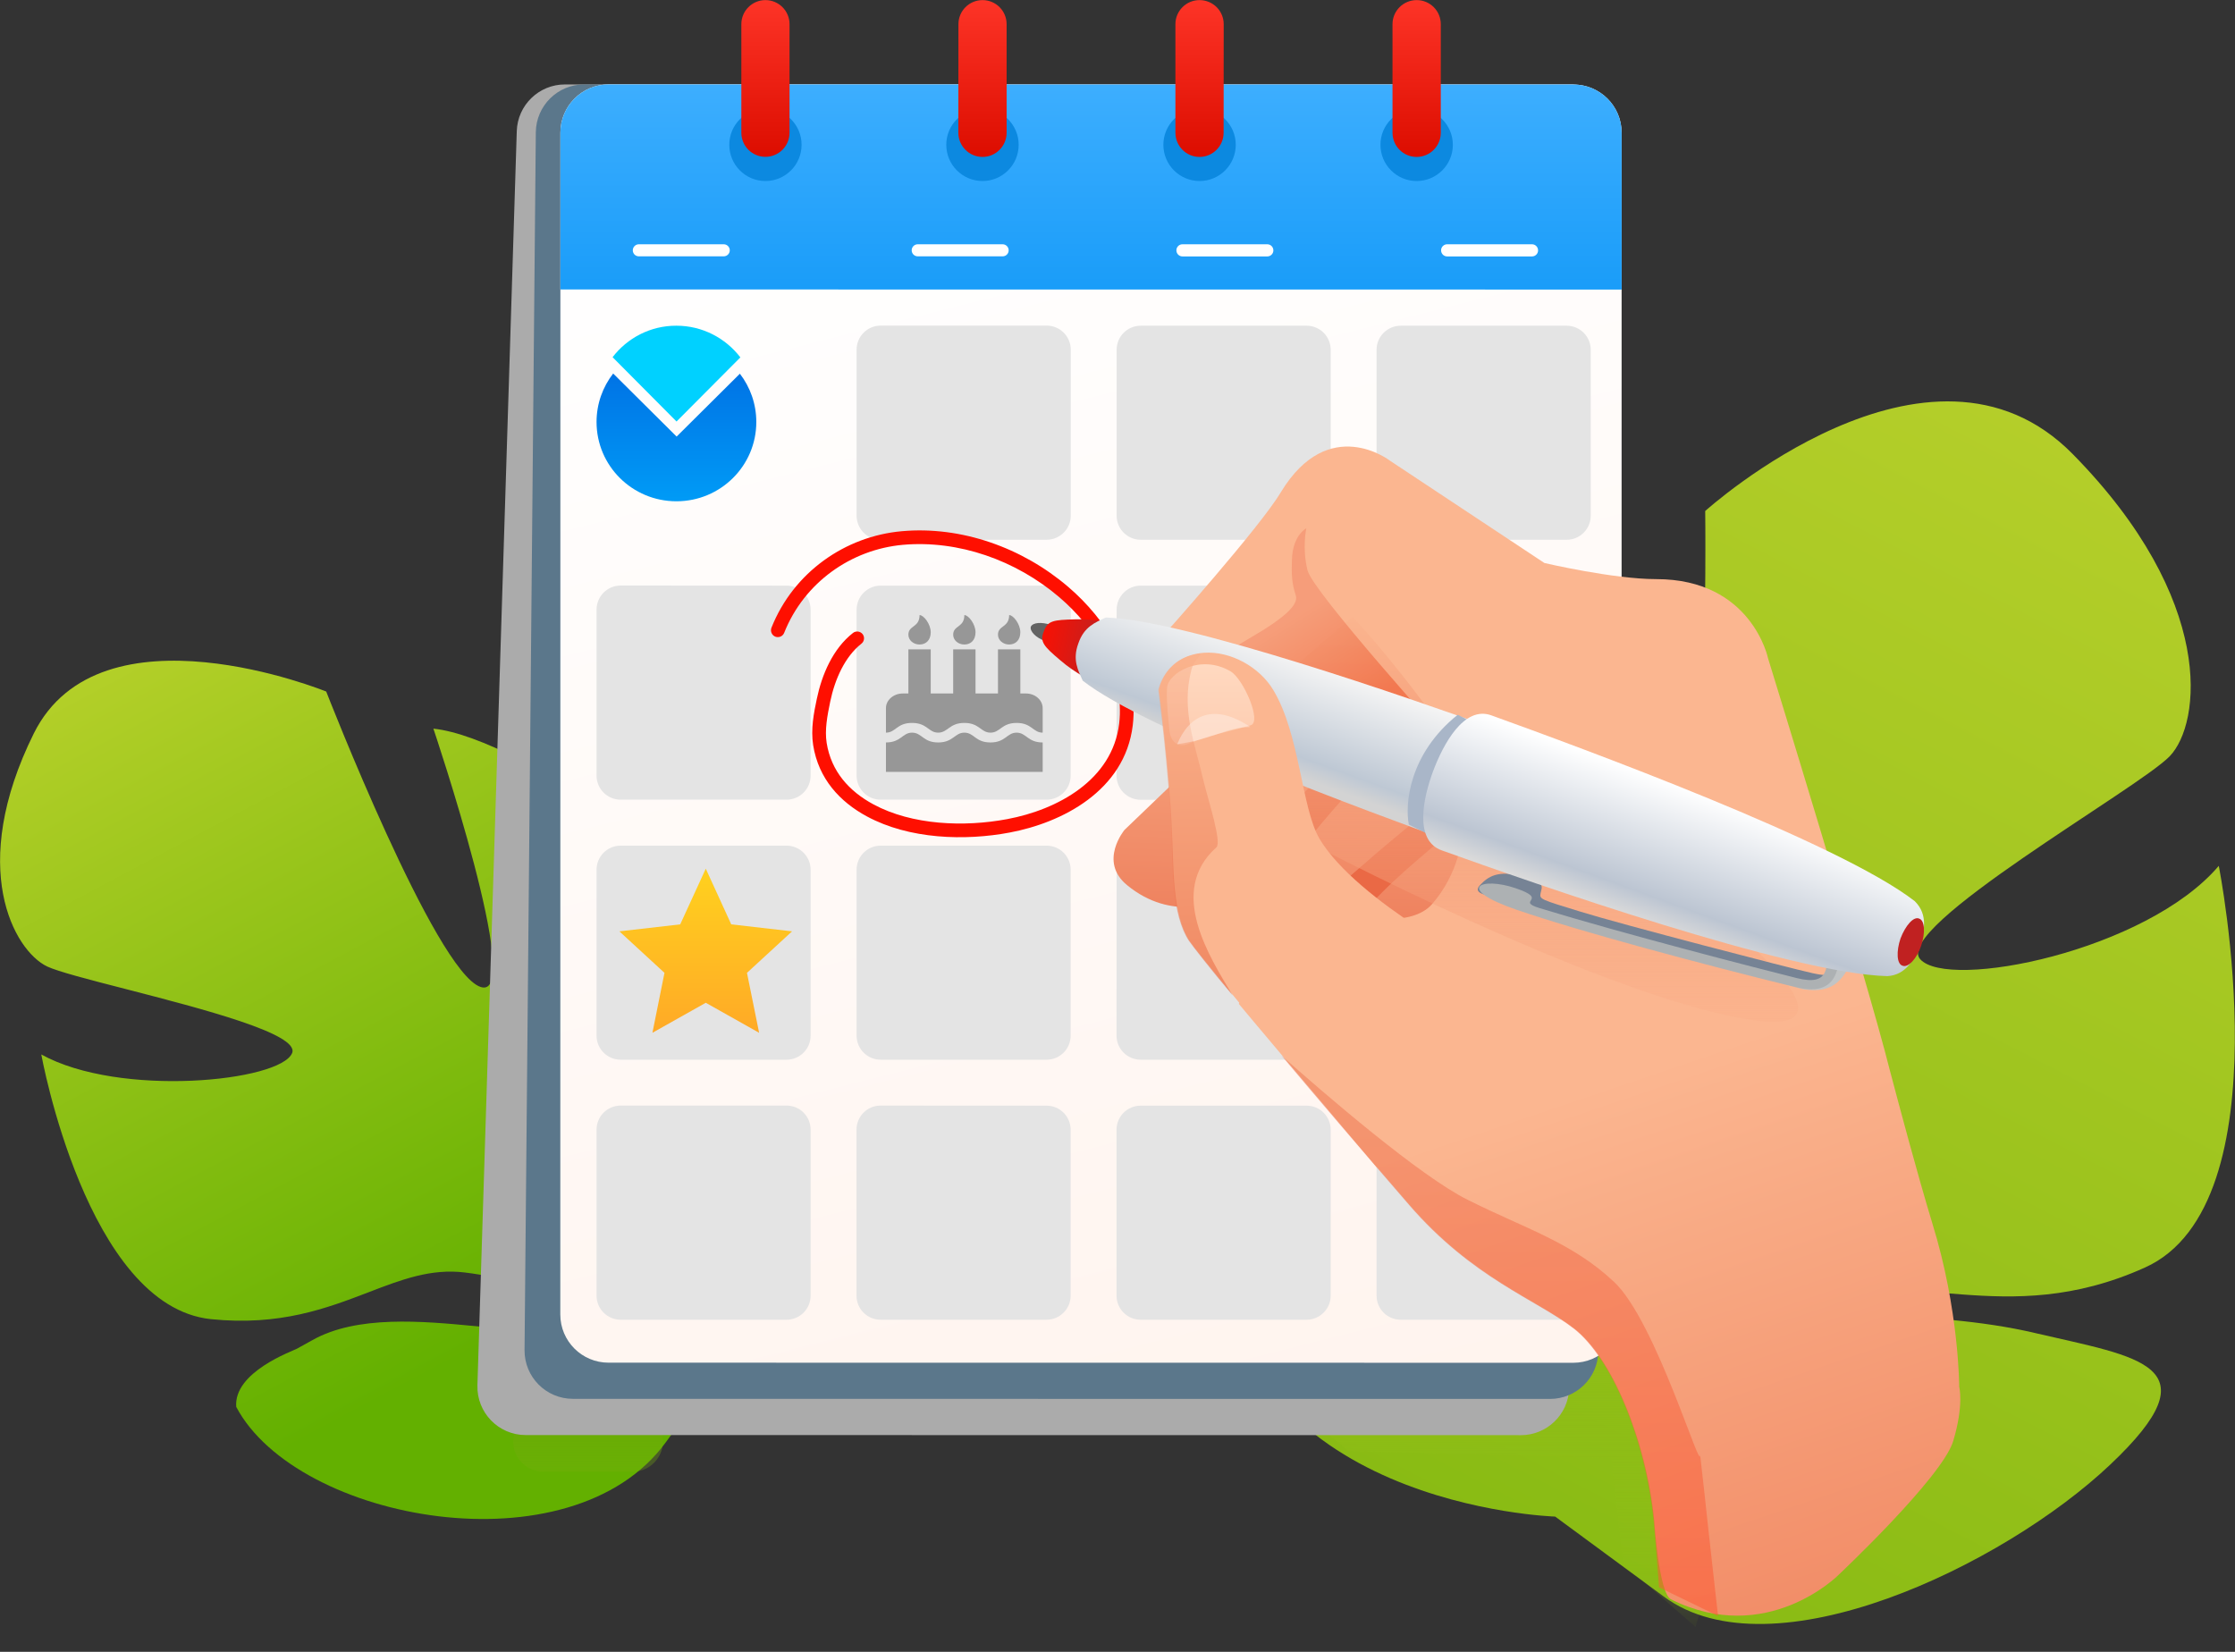 <svg width="23" height="17" viewBox="0 0 23 17" fill="none" xmlns="http://www.w3.org/2000/svg">
<rect x="0" y="0" width="23" height="17" fill="#333333" stroke="none"/>
<path d="M16.004 15.608C16.004 15.608 12.639 15.505 12.528 12.764C12.528 12.764 12.672 10.958 13.449 10.059C13.449 10.059 14.792 13.456 15.358 13.228C15.92 12.996 13.611 9.525 13.611 9.525C13.611 9.525 15.347 6.639 16.423 6.159C16.423 6.159 16.65 10.113 17.126 9.736C17.602 9.36 17.548 5.259 17.548 5.259C17.548 5.259 19.856 3.173 21.331 4.674C22.807 6.175 22.652 7.447 22.328 7.783C22.004 8.118 19.476 9.547 19.76 9.871C20.045 10.196 22.086 9.79 22.833 8.911C22.833 8.911 23.527 12.396 22.071 13.046C20.617 13.701 19.622 13.001 18.735 13.422C17.843 13.845 17.241 13.526 17.819 13.536C18.397 13.545 19.864 13.465 20.939 13.718C22.013 13.97 22.808 14.043 21.713 15.076C20.619 16.11 18.234 17.258 17.119 16.429C16.004 15.608 16.004 15.608 16.004 15.608Z" fill="url(#paint0_linear_2419_11358)"/>
<g style="mix-blend-mode:multiply">
<path d="M16.579 15.006L13.874 14.933L13.44 14.56L14.37 14.126C15.818 13.733 16.12 13.021 16.269 13.021C16.455 13.021 17.572 13.517 17.634 13.517C17.696 13.517 18.069 14.634 18.069 14.696C18.069 14.745 17.655 16.082 17.448 16.744L16.704 16.091L16.579 15.006Z" fill="url(#paint1_linear_2419_11358)"/>
</g>
<path fill-rule="evenodd" clip-rule="evenodd" d="M6.852 14.843C7.455 14.018 7.455 14.018 7.455 14.018C7.455 14.018 9.951 13.198 9.259 11.255C9.259 11.255 8.64 10.023 7.798 9.568C7.798 9.568 7.753 12.245 7.262 12.208C6.772 12.172 7.525 9.227 7.525 9.227C7.525 9.227 5.402 7.596 4.46 7.499C4.46 7.499 5.411 10.315 4.945 10.157C4.479 9.999 3.357 7.117 3.357 7.117C3.357 7.117 1.033 6.17 0.348 7.548C-0.336 8.927 0.144 9.782 0.484 9.946C0.596 9.999 0.917 10.082 1.295 10.179C2.072 10.38 3.088 10.641 3.006 10.838C2.885 11.13 1.234 11.299 0.425 10.852C0.425 10.852 0.892 13.443 2.17 13.576C2.88 13.649 3.365 13.463 3.791 13.3C4.131 13.169 4.434 13.053 4.784 13.096C5.571 13.192 6.096 13.52 5.664 13.654C5.502 13.705 5.22 13.678 4.892 13.648C4.346 13.596 3.673 13.533 3.213 13.793C3.159 13.823 3.107 13.852 3.056 13.88C3.009 13.906 2.402 14.12 2.431 14.479C3.055 15.659 5.879 16.179 6.852 14.843Z" fill="url(#paint2_linear_2419_11358)"/>
<g style="mix-blend-mode:multiply">
<path d="M5.281 14.836C5.281 14.664 5.42 14.525 5.592 14.525L6.511 14.525C6.765 14.525 6.912 14.814 6.761 15.019C6.703 15.099 6.61 15.146 6.511 15.146H5.592C5.42 15.146 5.281 15.007 5.281 14.836Z" fill="url(#paint3_linear_2419_11358)" fill-opacity="0.5"/>
</g>
<path d="M5.318 1.35C5.326 1.082 5.546 0.869 5.814 0.869L16.172 0.87C16.453 0.87 16.679 1.105 16.668 1.386L16.148 14.293C16.137 14.559 15.918 14.77 15.652 14.77L5.41 14.769C5.129 14.769 4.905 14.537 4.913 14.257L5.318 1.35Z" fill="#ABABAB"/>
<path d="M5.514 1.361C5.517 1.089 5.738 0.869 6.011 0.869L16.183 0.87C16.46 0.87 16.684 1.098 16.679 1.376L16.448 13.91C16.443 14.181 16.222 14.397 15.951 14.397L5.895 14.396C5.619 14.396 5.396 14.171 5.398 13.895L5.514 1.361Z" fill="#5B778B"/>
<path d="M5.767 1.366C5.767 1.091 5.989 0.869 6.263 0.869L16.192 0.87C16.466 0.87 16.688 1.092 16.688 1.366L16.687 13.528C16.687 13.803 16.465 14.025 16.191 14.025L6.262 14.024C5.988 14.024 5.766 13.802 5.766 13.528L5.767 1.366Z" fill="url(#paint4_linear_2419_11358)"/>
<path d="M6.139 8.951C6.139 8.814 6.25 8.703 6.387 8.703L8.094 8.703C8.231 8.703 8.342 8.814 8.342 8.951L8.342 10.658C8.342 10.795 8.231 10.906 8.094 10.906L6.387 10.906C6.25 10.906 6.139 10.795 6.139 10.658L6.139 8.951Z" fill="#E4E4E4"/>
<path d="M7.263 8.94L7.525 9.513L8.151 9.585L7.687 10.012L7.812 10.629L7.263 10.32L6.714 10.629L6.838 10.012L6.374 9.585L7 9.513L7.263 8.94Z" fill="url(#paint5_linear_2419_11358)"/>
<path d="M6.139 6.275C6.139 6.137 6.25 6.026 6.387 6.026L8.094 6.027C8.231 6.027 8.342 6.138 8.342 6.275L8.342 7.982C8.342 8.119 8.231 8.23 8.094 8.23L6.387 8.23C6.25 8.23 6.139 8.119 6.139 7.982L6.139 6.275Z" fill="#E4E4E4"/>
<path d="M6.139 11.626C6.139 11.489 6.25 11.378 6.387 11.378L8.094 11.378C8.231 11.378 8.342 11.489 8.342 11.626L8.342 13.334C8.342 13.471 8.231 13.582 8.094 13.582L6.387 13.582C6.25 13.582 6.138 13.47 6.139 13.333L6.139 11.626Z" fill="#E4E4E4"/>
<path d="M11.491 3.6C11.491 3.463 11.602 3.352 11.739 3.352L13.446 3.352C13.583 3.352 13.694 3.463 13.694 3.6L13.694 5.307C13.694 5.444 13.583 5.555 13.446 5.555L11.739 5.555C11.602 5.555 11.491 5.444 11.491 5.307L11.491 3.6Z" fill="#E4E4E4"/>
<path d="M11.491 8.951C11.491 8.814 11.602 8.703 11.739 8.703L13.446 8.703C13.583 8.703 13.694 8.814 13.694 8.951L13.694 10.658C13.694 10.795 13.583 10.906 13.446 10.906L11.739 10.906C11.601 10.906 11.49 10.795 11.49 10.658L11.491 8.951Z" fill="#E4E4E4"/>
<path d="M11.491 6.276C11.491 6.138 11.602 6.027 11.739 6.027L13.446 6.028C13.583 6.028 13.694 6.139 13.694 6.276L13.694 7.983C13.694 8.12 13.583 8.231 13.446 8.231L11.739 8.231C11.601 8.231 11.49 8.12 11.49 7.983L11.491 6.276Z" fill="#E4E4E4"/>
<path d="M11.49 11.627C11.49 11.49 11.601 11.379 11.738 11.379L13.446 11.379C13.583 11.379 13.694 11.49 13.694 11.627L13.694 13.334C13.694 13.471 13.582 13.582 13.445 13.582L11.738 13.582C11.601 13.582 11.49 13.471 11.49 13.334L11.49 11.627Z" fill="#E4E4E4"/>
<path d="M8.815 3.599C8.815 3.462 8.926 3.351 9.063 3.351L10.771 3.351C10.908 3.351 11.019 3.462 11.019 3.599L11.019 5.307C11.019 5.444 10.907 5.555 10.77 5.555L9.063 5.555C8.926 5.555 8.815 5.444 8.815 5.306L8.815 3.599Z" fill="#E4E4E4"/>
<path d="M8.815 8.951C8.815 8.814 8.926 8.703 9.063 8.703L10.77 8.703C10.907 8.703 11.018 8.814 11.018 8.951L11.018 10.658C11.018 10.795 10.907 10.906 10.77 10.906L9.063 10.906C8.926 10.906 8.815 10.795 8.815 10.658L8.815 8.951Z" fill="#E4E4E4"/>
<path d="M8.815 6.275C8.815 6.138 8.926 6.027 9.063 6.027L10.77 6.027C10.907 6.027 11.018 6.138 11.018 6.275L11.018 7.982C11.018 8.119 10.907 8.23 10.77 8.23L9.063 8.23C8.926 8.23 8.815 8.119 8.815 7.982L8.815 6.275Z" fill="#E4E4E4"/>
<path d="M8.814 11.627C8.814 11.489 8.925 11.378 9.062 11.378L10.77 11.379C10.907 11.379 11.018 11.49 11.018 11.627L11.018 13.334C11.018 13.471 10.906 13.582 10.769 13.582L9.062 13.582C8.925 13.582 8.814 13.471 8.814 13.334L8.814 11.627Z" fill="#E4E4E4"/>
<path d="M14.166 3.6C14.166 3.463 14.278 3.352 14.415 3.352L16.122 3.352C16.259 3.352 16.37 3.463 16.37 3.6L16.37 5.307C16.37 5.444 16.259 5.555 16.122 5.555L14.415 5.555C14.277 5.555 14.166 5.444 14.166 5.307L14.166 3.6Z" fill="#E4E4E4"/>
<path d="M14.166 8.951C14.166 8.814 14.277 8.703 14.414 8.703L16.121 8.703C16.259 8.703 16.37 8.814 16.37 8.952L16.369 10.659C16.369 10.796 16.258 10.907 16.121 10.907L14.414 10.907C14.277 10.907 14.166 10.796 14.166 10.659L14.166 8.951Z" fill="#E4E4E4"/>
<path d="M14.166 6.276C14.166 6.138 14.278 6.027 14.415 6.027L16.122 6.028C16.259 6.028 16.37 6.139 16.37 6.276L16.37 7.983C16.37 8.12 16.259 8.231 16.122 8.231L14.415 8.231C14.277 8.231 14.166 8.12 14.166 7.983L14.166 6.276Z" fill="#E4E4E4"/>
<path d="M14.166 11.627C14.166 11.49 14.277 11.379 14.414 11.379L16.121 11.379C16.258 11.379 16.369 11.49 16.369 11.627L16.369 13.334C16.369 13.471 16.258 13.582 16.121 13.582L14.414 13.582C14.277 13.582 14.166 13.471 14.166 13.334L14.166 11.627Z" fill="#E4E4E4"/>
<path fill-rule="evenodd" clip-rule="evenodd" d="M7.614 3.846C7.72 3.984 7.783 4.156 7.783 4.343C7.783 4.794 7.415 5.159 6.961 5.159C6.507 5.159 6.139 4.794 6.139 4.343C6.139 4.155 6.203 3.982 6.31 3.844L6.963 4.493L7.614 3.846Z" fill="url(#paint6_linear_2419_11358)"/>
<path fill-rule="evenodd" clip-rule="evenodd" d="M6.304 3.676L6.962 4.338L7.619 3.678C7.467 3.48 7.229 3.352 6.961 3.352C6.693 3.351 6.455 3.479 6.304 3.676Z" fill="#00D1FF"/>
<path d="M10.73 7.54C10.63 7.54 10.618 7.44 10.462 7.44C10.306 7.44 10.293 7.54 10.193 7.54C10.093 7.54 10.08 7.44 9.924 7.44C9.769 7.44 9.754 7.54 9.655 7.54C9.554 7.54 9.543 7.44 9.386 7.44C9.229 7.439 9.218 7.54 9.117 7.54L9.117 7.288C9.117 7.205 9.195 7.137 9.29 7.137L9.348 7.137L9.348 6.683L9.578 6.683L9.578 7.137L9.809 7.137L9.809 6.683L10.039 6.683L10.039 7.137L10.27 7.137L10.27 6.683L10.5 6.683L10.5 7.137L10.558 7.137C10.653 7.137 10.73 7.205 10.73 7.288L10.73 7.54ZM10.73 7.944L9.117 7.944L9.117 7.641C9.273 7.641 9.286 7.54 9.386 7.54C9.487 7.54 9.499 7.641 9.655 7.641C9.81 7.641 9.825 7.54 9.924 7.54C10.025 7.54 10.036 7.641 10.193 7.641C10.349 7.641 10.361 7.54 10.462 7.54C10.561 7.54 10.575 7.641 10.73 7.641L10.73 7.944ZM9.463 6.633C9.399 6.633 9.348 6.588 9.348 6.532C9.348 6.434 9.463 6.46 9.463 6.33C9.506 6.33 9.578 6.423 9.578 6.507C9.578 6.59 9.527 6.633 9.463 6.633ZM9.924 6.633C9.86 6.633 9.809 6.588 9.809 6.532C9.809 6.434 9.924 6.46 9.924 6.33C9.967 6.33 10.039 6.423 10.039 6.507C10.039 6.59 9.988 6.633 9.924 6.633ZM10.385 6.633C10.321 6.633 10.27 6.588 10.27 6.532C10.27 6.434 10.385 6.46 10.385 6.33C10.428 6.33 10.5 6.423 10.5 6.507C10.5 6.59 10.449 6.633 10.385 6.633Z" fill="#979797"/>
<path fill-rule="evenodd" clip-rule="evenodd" d="M9.28 5.467C9.892 5.412 10.52 5.635 10.993 6.04C11.379 6.37 11.726 6.896 11.657 7.465C11.575 8.141 10.925 8.468 10.391 8.568C9.931 8.655 9.358 8.638 8.921 8.402C8.643 8.252 8.423 8.015 8.368 7.668C8.342 7.504 8.375 7.337 8.406 7.191C8.457 6.946 8.57 6.676 8.778 6.514C8.808 6.49 8.853 6.496 8.877 6.526C8.901 6.557 8.895 6.601 8.864 6.625C8.695 6.758 8.592 6.989 8.544 7.219C8.513 7.369 8.486 7.511 8.507 7.646C8.554 7.939 8.738 8.143 8.988 8.278C9.386 8.493 9.923 8.513 10.365 8.43C10.883 8.333 11.447 8.028 11.517 7.448C11.578 6.946 11.27 6.462 10.902 6.147C10.454 5.764 9.863 5.557 9.292 5.607C8.758 5.655 8.276 5.995 8.07 6.512C8.056 6.549 8.015 6.566 7.978 6.552C7.942 6.537 7.925 6.496 7.939 6.46C8.165 5.892 8.695 5.519 9.28 5.467Z" fill="#FF0F00"/>
<path d="M14.578 7.819C14.578 7.682 14.689 7.571 14.826 7.571L16.067 7.571C16.204 7.571 16.315 7.683 16.315 7.82L16.315 9.061C16.315 9.198 16.204 9.309 16.067 9.309L14.826 9.309C14.689 9.309 14.578 9.198 14.578 9.061L14.578 7.819Z" fill="#ECECEC"/>
<path d="M14.578 9.929C14.578 9.792 14.689 9.681 14.826 9.681L16.067 9.681C16.204 9.681 16.315 9.792 16.315 9.93L16.315 11.171C16.315 11.308 16.204 11.419 16.067 11.419L14.826 11.419C14.689 11.419 14.578 11.307 14.578 11.17L14.578 9.929Z" fill="#ECECEC"/>
<path d="M5.767 1.366C5.767 1.091 5.989 0.869 6.263 0.869L16.192 0.87C16.466 0.87 16.688 1.092 16.688 1.366L16.688 2.98L5.767 2.979L5.767 1.366Z" fill="url(#paint7_linear_2419_11358)"/>
<path d="M14.951 1.491C14.951 1.696 14.784 1.863 14.578 1.863C14.373 1.863 14.206 1.696 14.206 1.49C14.206 1.285 14.373 1.118 14.578 1.118C14.784 1.118 14.951 1.285 14.951 1.491Z" fill="#0C89E0"/>
<path d="M10.483 1.49C10.483 1.696 10.316 1.863 10.111 1.863C9.905 1.863 9.738 1.696 9.738 1.49C9.738 1.285 9.905 1.118 10.111 1.118C10.316 1.118 10.483 1.285 10.483 1.49Z" fill="#0C89E0"/>
<path d="M12.717 1.49C12.717 1.696 12.55 1.863 12.345 1.863C12.139 1.863 11.972 1.696 11.972 1.49C11.972 1.285 12.139 1.118 12.345 1.118C12.55 1.118 12.717 1.285 12.717 1.49Z" fill="#0C89E0"/>
<path d="M8.249 1.49C8.249 1.696 8.082 1.863 7.877 1.863C7.671 1.863 7.505 1.696 7.505 1.49C7.505 1.285 7.671 1.118 7.877 1.118C8.083 1.118 8.249 1.285 8.249 1.49Z" fill="#0C89E0"/>
<path fill-rule="evenodd" clip-rule="evenodd" d="M9.444 2.514C9.41 2.514 9.382 2.542 9.382 2.576C9.382 2.61 9.41 2.638 9.444 2.638L9.706 2.638L9.706 2.638L10.318 2.638C10.352 2.638 10.38 2.611 10.38 2.576C10.38 2.542 10.352 2.514 10.318 2.514L9.706 2.514L9.706 2.514L9.444 2.514Z" fill="white"/>
<path fill-rule="evenodd" clip-rule="evenodd" d="M6.574 2.514C6.54 2.514 6.512 2.542 6.512 2.576C6.512 2.61 6.539 2.638 6.574 2.638L6.836 2.638L6.836 2.638L7.448 2.638C7.482 2.638 7.51 2.61 7.51 2.576C7.51 2.542 7.482 2.514 7.448 2.514L6.836 2.514L6.836 2.514L6.574 2.514Z" fill="white"/>
<path fill-rule="evenodd" clip-rule="evenodd" d="M12.168 2.514C12.134 2.514 12.106 2.542 12.106 2.576C12.106 2.611 12.134 2.639 12.168 2.639L12.43 2.639L12.43 2.639L13.042 2.639C13.076 2.639 13.104 2.611 13.104 2.577C13.104 2.542 13.076 2.514 13.042 2.514L12.43 2.514L12.43 2.514L12.168 2.514Z" fill="white"/>
<path fill-rule="evenodd" clip-rule="evenodd" d="M14.892 2.514C14.858 2.514 14.83 2.542 14.83 2.576C14.83 2.611 14.858 2.639 14.892 2.639L15.154 2.639L15.154 2.639L15.766 2.639C15.8 2.639 15.828 2.611 15.828 2.577C15.828 2.542 15.8 2.514 15.766 2.514L15.154 2.514L15.154 2.514L14.892 2.514Z" fill="white"/>
<path d="M16.279 7.292L14.228 5.992L11.572 8.541C11.572 8.541 11.302 8.866 11.598 9.109C12.061 9.491 12.53 9.274 12.53 9.274L12.775 9.517C12.775 9.517 12.556 9.867 13.295 10.116C14.035 10.358 17.018 8.95 17.018 8.95L16.279 7.292Z" fill="url(#paint8_linear_2419_11358)"/>
<path d="M13.296 8.867C13.514 8.542 13.926 8.108 14.061 7.943C14.196 7.777 14.305 7.752 14.607 7.752C14.909 7.752 15.456 7.834 15.456 7.834L15.128 7.618C15.128 7.618 14.549 7.522 14.331 7.535C13.977 7.56 13.784 7.751 13.347 8.242C13.103 8.516 12.575 9.173 12.338 9.326C12.453 9.307 12.524 9.275 12.524 9.275L12.659 9.409C12.903 9.249 13.18 9.039 13.296 8.867Z" fill="#E8613C"/>
<path opacity="0.77" d="M14.118 9.294C14.382 9.001 14.851 8.631 15.012 8.491C15.173 8.35 15.282 8.338 15.584 8.382C15.88 8.427 16.414 8.586 16.414 8.586L16.118 8.325C16.118 8.325 15.565 8.146 15.347 8.134C14.993 8.108 14.774 8.267 14.266 8.695C13.983 8.93 13.366 9.504 13.109 9.619C13.225 9.619 13.302 9.593 13.302 9.593L13.418 9.746C13.675 9.619 13.977 9.447 14.118 9.294Z" fill="#E8613C"/>
<path d="M20.1 14.831C20.212 14.459 20.162 14.273 20.162 14.273C20.162 14.273 20.162 13.482 19.885 12.589C19.725 12.06 19.551 11.404 19.448 11.015C19.21 10.065 18.195 6.776 18.195 6.776C18.195 6.776 18.028 5.96 17.044 5.96C16.601 5.96 15.893 5.794 15.893 5.794L14.305 4.742C14.305 4.742 13.675 4.251 13.18 5.067C12.968 5.424 11.978 6.533 11.978 6.533C11.978 6.533 11.541 7.075 11.952 7.24C12.364 7.406 12.936 7.241 13.154 7.024C13.373 6.807 13.919 6.348 13.919 6.348C13.919 6.348 14.299 6.743 14.794 7.432C15.07 7.814 15.257 8.707 14.736 9.306C14.536 9.536 13.971 9.497 13.668 9.223C13.206 8.79 12.749 10.332 12.749 10.332C12.749 10.332 13.681 11.448 14.504 12.398C15.16 13.156 15.816 13.373 16.201 13.673C16.587 13.972 16.941 14.814 17.024 15.655C17.024 15.655 17.071 16.396 17.195 16.459C18.178 16.95 18.915 16.213 18.915 16.213C18.915 16.213 19.988 15.204 20.1 14.831Z" fill="url(#paint9_linear_2419_11358)"/>
<g style="mix-blend-mode:multiply">
<path d="M18.012 10.495C16.707 10.294 14.206 9.072 13.118 8.486L12.867 7.859L16.757 8.737C17.719 9.407 19.317 10.695 18.012 10.495Z" fill="url(#paint10_linear_2419_11358)"/>
</g>
<path opacity="0.69" d="M14.878 7.608C14.878 7.608 13.514 6.094 13.456 5.871C13.398 5.641 13.443 5.437 13.443 5.437C13.443 5.437 13.302 5.507 13.295 5.762C13.289 5.915 13.295 6.005 13.334 6.126C13.411 6.336 12.55 6.699 12.62 6.738C12.87 7.231 14.878 7.608 14.878 7.608Z" fill="url(#paint11_linear_2419_11358)"/>
<path d="M15.398 9.243C15.308 9.211 15.147 9.198 15.231 9.109C15.314 9.02 15.411 8.956 15.661 9.014C15.912 9.071 15.867 9.128 15.854 9.192C15.841 9.256 15.854 9.256 16.266 9.383C16.677 9.511 18.419 9.964 18.651 10.015C18.889 10.066 18.85 10.034 18.927 9.632C18.869 9.874 18.915 10.193 18.439 10.11C17.963 10.027 15.719 9.377 15.398 9.243Z" fill="#768395"/>
<path d="M18.484 10.167C18.857 10.25 18.959 10.097 19.069 9.868C19.107 9.791 18.959 9.689 18.921 9.842C18.818 10.231 18.484 10.167 18.484 10.167Z" fill="#C1C4C5"/>
<path d="M18.818 9.74C18.792 9.938 18.844 10.155 18.49 10.066C18.079 9.963 16.716 9.613 15.841 9.345C15.591 9.268 15.951 9.262 15.597 9.141C15.244 9.02 14.961 9.141 15.61 9.364C16.259 9.587 17.5 9.919 18.484 10.161C18.985 10.282 18.927 9.836 18.927 9.632C18.927 9.422 18.818 9.74 18.818 9.74Z" fill="#ADB1B3"/>
<path d="M10.756 6.597C10.66 6.565 10.595 6.495 10.608 6.45C10.628 6.406 10.718 6.399 10.814 6.431L10.756 6.597Z" fill="#636363"/>
<path d="M11.38 7.082C11.245 7.018 11.065 6.929 10.911 6.795C10.737 6.648 10.698 6.603 10.743 6.495C10.782 6.387 10.84 6.38 11.065 6.374C11.271 6.368 11.457 6.412 11.611 6.45L11.38 7.082Z" fill="url(#paint12_linear_2419_11358)"/>
<path d="M15.076 8.051C15.128 7.898 15.25 7.592 15.334 7.483C14.556 7.203 12.203 6.38 11.38 6.355C11.271 6.406 11.155 6.45 11.097 6.622C11.033 6.795 11.097 6.903 11.142 7.005C11.791 7.515 14.131 8.369 14.903 8.65C14.909 8.51 15.012 8.197 15.076 8.051Z" fill="url(#paint13_linear_2419_11358)"/>
<path d="M14.498 8.486L14.749 8.611L15.252 7.482L15.001 7.356C14.499 7.758 14.457 8.277 14.498 8.486Z" fill="#A9B6C8"/>
<path d="M14.748 7.936C14.851 7.662 15.064 7.26 15.347 7.362C16.266 7.694 18.927 8.669 19.705 9.275C19.847 9.415 19.802 9.6 19.75 9.728C19.705 9.861 19.622 10.034 19.422 10.046C18.432 10.021 15.758 9.083 14.838 8.752C14.549 8.65 14.646 8.21 14.748 7.936Z" fill="url(#paint14_linear_2419_11358)"/>
<path d="M19.577 9.938C19.519 9.919 19.513 9.791 19.558 9.658C19.609 9.524 19.693 9.428 19.75 9.454C19.808 9.473 19.815 9.6 19.77 9.734C19.725 9.868 19.635 9.964 19.577 9.938Z" fill="#C02121"/>
<path d="M14.17 12.015C14.17 12.015 12.389 9.905 12.241 9.682C12.061 9.408 12.08 8.924 12.061 8.567C12.036 7.942 11.926 7.101 11.926 7.101C11.926 7.101 11.984 6.75 12.389 6.718C12.666 6.699 12.961 6.865 13.103 7.101C13.379 7.56 13.392 8.312 13.578 8.631C13.964 9.281 15.314 9.969 15.314 9.969L14.17 12.015Z" fill="#FBB690"/>
<path d="M12.035 7.522C12.035 7.522 11.997 7.196 12.01 7.075C12.023 6.929 12.351 6.725 12.665 6.91C12.8 6.993 12.987 7.432 12.871 7.464C12.646 7.528 12.421 7.573 12.228 7.655C12.125 7.7 12.048 7.636 12.035 7.522Z" fill="url(#paint15_linear_2419_11358)"/>
<path opacity="0.54" d="M17.494 14.956C17.526 15.247 17.044 13.591 16.606 13.189C16.169 12.781 15.7 12.647 15.102 12.347C14.614 12.105 13.63 11.257 13.186 10.862C13.533 11.276 14.035 11.863 14.498 12.398C15.153 13.157 15.809 13.374 16.195 13.673C16.581 13.973 16.934 14.814 17.018 15.656C17.035 15.831 17.073 16.336 17.073 16.336L17.68 16.631C17.487 14.91 17.61 15.982 17.494 14.956Z" fill="url(#paint16_linear_2419_11358)"/>
<path opacity="0.54" d="M12.518 8.72C12.575 8.669 12.434 8.236 12.389 8.051C12.299 7.656 12.151 7.311 12.261 6.891C12.286 6.801 12.344 6.763 12.357 6.725C11.978 6.769 11.92 7.101 11.92 7.101C11.92 7.101 12.029 7.942 12.055 8.567C12.068 8.924 12.055 9.409 12.235 9.683C12.28 9.746 12.453 9.97 12.685 10.244C12.447 9.848 12.01 9.173 12.518 8.72Z" fill="url(#paint17_linear_2419_11358)"/>
<path d="M12.114 7.659C12.24 7.356 12.491 7.231 12.867 7.482C12.616 7.482 12.491 7.607 12.114 7.659Z" fill="#FFF6F1" fill-opacity="0.4"/>
<path d="M14.33 0.249C14.33 0.112 14.441 0.001 14.579 0.001C14.716 0.001 14.827 0.112 14.827 0.249L14.827 1.366C14.827 1.503 14.716 1.615 14.578 1.615C14.441 1.615 14.33 1.503 14.33 1.366L14.33 0.249Z" fill="url(#paint18_linear_2419_11358)"/>
<path d="M9.863 0.249C9.863 0.112 9.974 0.001 10.111 0.001C10.248 0.001 10.359 0.112 10.359 0.249L10.359 1.366C10.359 1.503 10.248 1.615 10.111 1.615C9.974 1.615 9.862 1.503 9.862 1.366L9.863 0.249Z" fill="url(#paint19_linear_2419_11358)"/>
<path d="M12.096 0.249C12.096 0.112 12.207 0.001 12.344 0.001C12.482 0.001 12.593 0.112 12.593 0.249L12.592 1.366C12.592 1.503 12.481 1.615 12.344 1.615C12.207 1.615 12.096 1.503 12.096 1.366L12.096 0.249Z" fill="url(#paint20_linear_2419_11358)"/>
<path d="M7.629 0.249C7.629 0.112 7.74 0.001 7.877 0.001C8.014 0.001 8.125 0.112 8.125 0.249L8.125 1.366C8.125 1.503 8.014 1.614 7.877 1.614C7.74 1.614 7.629 1.503 7.629 1.366L7.629 0.249Z" fill="url(#paint21_linear_2419_11358)"/>
<defs>
<linearGradient id="paint0_linear_2419_11358" x1="14.386" y1="16.973" x2="25.457" y2="-4.533" gradientUnits="userSpaceOnUse">
<stop stop-color="#84B911"/>
<stop offset="1" stop-color="#D6DD3B"/>
</linearGradient>
<linearGradient id="paint1_linear_2419_11358" x1="14.438" y1="12.834" x2="14.438" y2="16.93" gradientUnits="userSpaceOnUse">
<stop stop-color="#8EBD16"/>
<stop offset="1" stop-color="#8EBD16" stop-opacity="0"/>
</linearGradient>
<linearGradient id="paint2_linear_2419_11358" x1="-0.454" y1="3.081" x2="5.221" y2="13.722" gradientUnits="userSpaceOnUse">
<stop stop-color="#DCDF3D"/>
<stop offset="1" stop-color="#63B000"/>
</linearGradient>
<linearGradient id="paint3_linear_2419_11358" x1="5.117" y1="14.525" x2="5.117" y2="15.953" gradientUnits="userSpaceOnUse">
<stop stop-color="#6DA40C"/>
<stop offset="1" stop-color="#8ABC14" stop-opacity="0"/>
</linearGradient>
<linearGradient id="paint4_linear_2419_11358" x1="11.228" y1="0.87" x2="17.67" y2="26.286" gradientUnits="userSpaceOnUse">
<stop stop-color="white"/>
<stop offset="1" stop-color="#FFEADF"/>
</linearGradient>
<linearGradient id="paint5_linear_2419_11358" x1="7.263" y1="9.073" x2="7.263" y2="11.208" gradientUnits="userSpaceOnUse">
<stop stop-color="#FFCE1F"/>
<stop offset="1" stop-color="#FF9C29"/>
</linearGradient>
<linearGradient id="paint6_linear_2419_11358" x1="6.96" y1="5.69" x2="6.96" y2="3.611" gradientUnits="userSpaceOnUse">
<stop stop-color="#00ABFD"/>
<stop offset="1" stop-color="#006CE2"/>
</linearGradient>
<linearGradient id="paint7_linear_2419_11358" x1="10.328" y1="4.503" x2="10.329" y2="0.518" gradientUnits="userSpaceOnUse">
<stop stop-color="#0090F5"/>
<stop offset="1" stop-color="#43B1FF"/>
</linearGradient>
<linearGradient id="paint8_linear_2419_11358" x1="13.243" y1="9.866" x2="13.369" y2="6.227" gradientUnits="userSpaceOnUse">
<stop stop-color="#ED7B58"/>
<stop offset="1" stop-color="#FBB690"/>
</linearGradient>
<linearGradient id="paint9_linear_2419_11358" x1="15.502" y1="11.498" x2="18.137" y2="19.279" gradientUnits="userSpaceOnUse">
<stop stop-color="#FBB690"/>
<stop offset="1" stop-color="#EE7C57"/>
</linearGradient>
<linearGradient id="paint10_linear_2419_11358" x1="15.377" y1="6.98" x2="15.377" y2="10.996" gradientUnits="userSpaceOnUse">
<stop stop-color="#F59E79"/>
<stop offset="1" stop-color="#F59E79" stop-opacity="0"/>
</linearGradient>
<linearGradient id="paint11_linear_2419_11358" x1="14.122" y1="7.231" x2="13.495" y2="6.227" gradientUnits="userSpaceOnUse">
<stop stop-color="#EF6238"/>
<stop offset="1" stop-color="#F3936F"/>
</linearGradient>
<linearGradient id="paint12_linear_2419_11358" x1="11.355" y1="6.568" x2="10.675" y2="6.432" gradientUnits="userSpaceOnUse">
<stop stop-color="#C02121"/>
<stop offset="1" stop-color="#FF0F00"/>
</linearGradient>
<linearGradient id="paint13_linear_2419_11358" x1="12.365" y1="7.984" x2="12.867" y2="6.603" gradientUnits="userSpaceOnUse">
<stop offset="0.224" stop-color="#D3D3D3"/>
<stop offset="0.359" stop-color="#BEC8D4"/>
<stop offset="1" stop-color="#F4F4F4"/>
</linearGradient>
<linearGradient id="paint14_linear_2419_11358" x1="16.506" y1="9.365" x2="17.008" y2="7.984" gradientUnits="userSpaceOnUse">
<stop offset="0.017" stop-color="#DADADA"/>
<stop offset="0.204" stop-color="#BCC5D2"/>
<stop offset="1" stop-color="white"/>
</linearGradient>
<linearGradient id="paint15_linear_2419_11358" x1="12.457" y1="6.836" x2="12.457" y2="7.67" gradientUnits="userSpaceOnUse">
<stop stop-color="#FFD9C0"/>
<stop offset="1" stop-color="#FDCCB0"/>
</linearGradient>
<linearGradient id="paint16_linear_2419_11358" x1="15.433" y1="10.862" x2="15.433" y2="16.879" gradientUnits="userSpaceOnUse">
<stop stop-color="#ED7B58"/>
<stop offset="1" stop-color="#FF5530"/>
</linearGradient>
<linearGradient id="paint17_linear_2419_11358" x1="12.24" y1="6.478" x2="12.302" y2="10.244" gradientUnits="userSpaceOnUse">
<stop stop-color="#FBB690"/>
<stop offset="1" stop-color="#E8613C"/>
</linearGradient>
<linearGradient id="paint18_linear_2419_11358" x1="14.579" y1="0.001" x2="14.578" y2="1.615" gradientUnits="userSpaceOnUse">
<stop stop-color="#FD3427"/>
<stop offset="1" stop-color="#DC0D00"/>
</linearGradient>
<linearGradient id="paint19_linear_2419_11358" x1="10.111" y1="0.001" x2="10.111" y2="1.615" gradientUnits="userSpaceOnUse">
<stop stop-color="#FD3427"/>
<stop offset="1" stop-color="#DC0D00"/>
</linearGradient>
<linearGradient id="paint20_linear_2419_11358" x1="12.344" y1="0.001" x2="12.344" y2="1.615" gradientUnits="userSpaceOnUse">
<stop stop-color="#FD3427"/>
<stop offset="1" stop-color="#DC0D00"/>
</linearGradient>
<linearGradient id="paint21_linear_2419_11358" x1="7.877" y1="0.001" x2="7.877" y2="1.614" gradientUnits="userSpaceOnUse">
<stop stop-color="#FD3427"/>
<stop offset="1" stop-color="#DC0D00"/>
</linearGradient>
</defs>
</svg>
